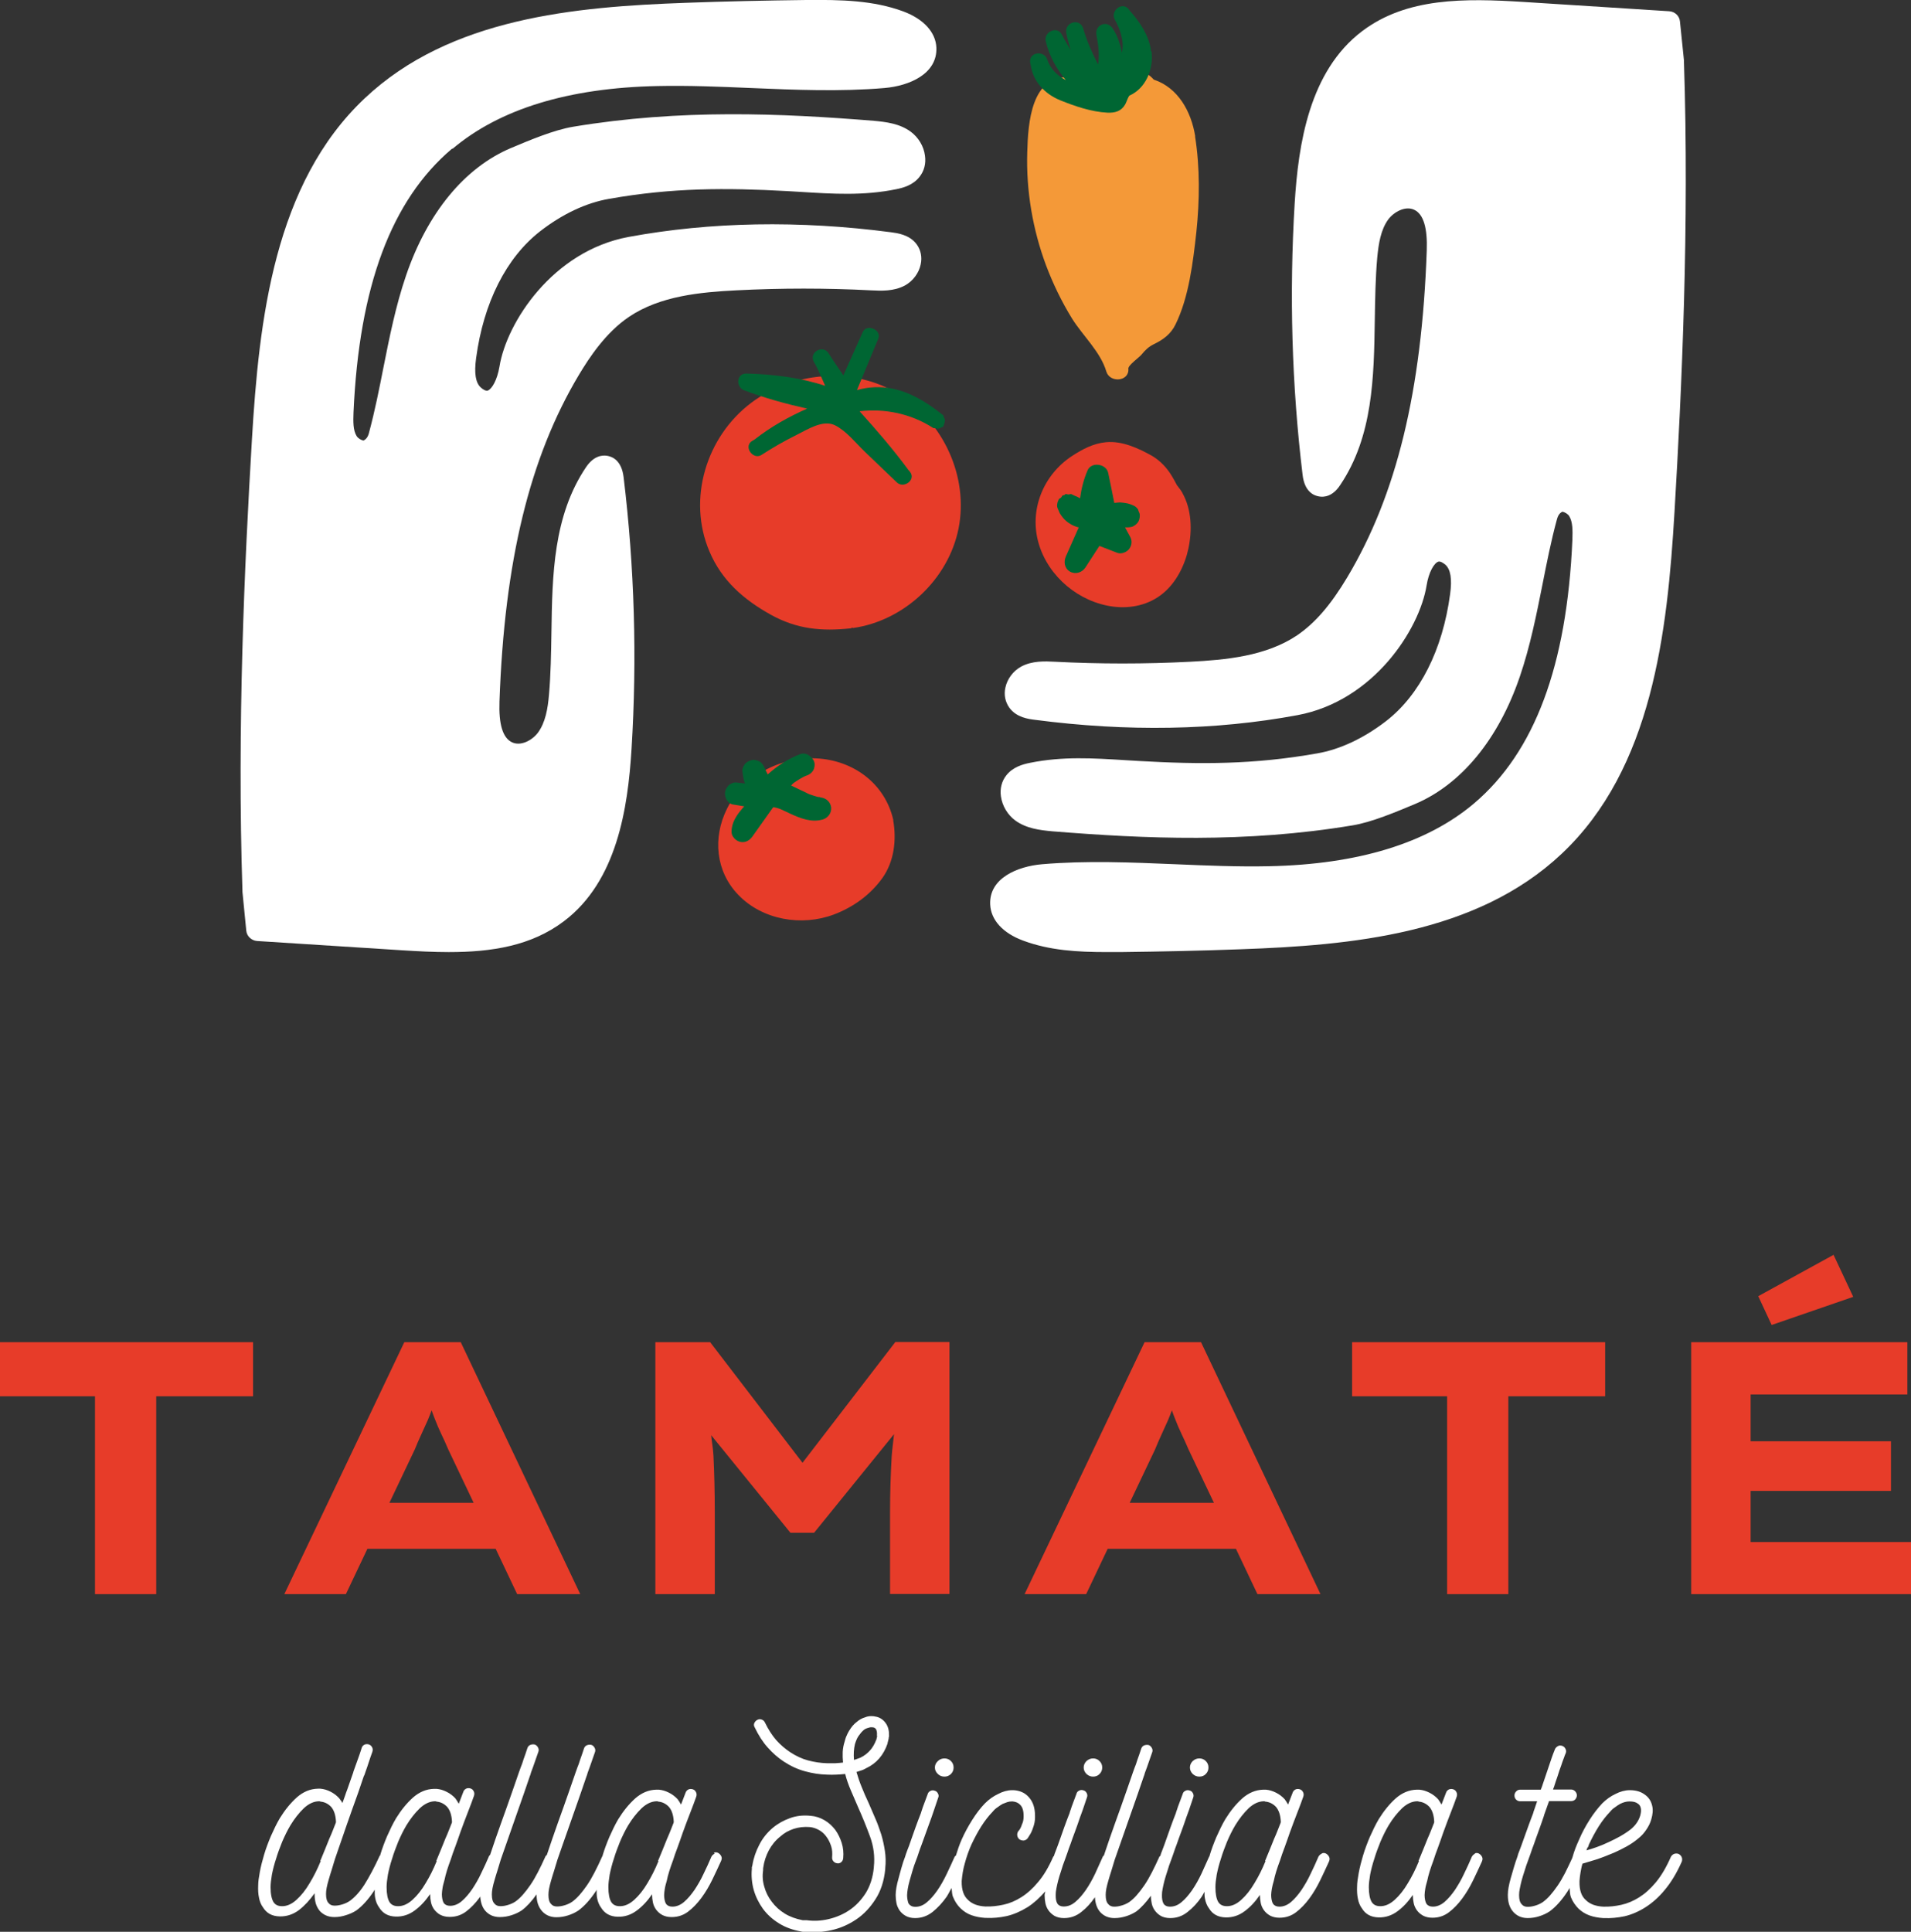 <?xml version="1.0" encoding="UTF-8"?>
<svg xmlns="http://www.w3.org/2000/svg" width="187" height="189" viewBox="0 0 187 189" fill="none">
  <rect x="0" y="0" width="187" height="189" fill="#333333" stroke="none"/>
  <g clip-path="url(#clip0_5_285)">
    <path d="M0 136.607H9.296V155.965H15.288V136.607H24.762V131.314H0V136.607Z" fill="#E73C29"></path>
    <path d="M39.564 131.314L27.823 155.965H33.847L35.952 151.53H48.503L50.608 155.965H56.779L45.086 131.314H39.547H39.564ZM38.106 147.03L40.584 141.818C40.794 141.301 41.005 140.815 41.215 140.362C41.426 139.909 41.636 139.439 41.847 138.97C41.993 138.646 42.106 138.306 42.236 137.982C42.349 138.29 42.446 138.581 42.576 138.889C42.754 139.342 42.948 139.811 43.175 140.281C43.402 140.75 43.629 141.252 43.855 141.786L46.349 147.03H38.09H38.106Z" fill="#E73C29"></path>
    <path d="M78.544 143.13L69.491 131.314H64.131V155.965H69.945V148.001C69.945 145.978 69.896 144.117 69.815 142.417C69.783 141.754 69.653 141.074 69.589 140.41L77.346 149.96H79.662L87.484 140.313C87.419 141.025 87.305 141.754 87.257 142.45C87.16 144.165 87.095 146.011 87.095 147.985V155.949H92.909V131.298H87.613L78.528 143.113L78.544 143.13Z" fill="#E73C29"></path>
    <path d="M112.002 131.314L100.261 155.965H106.286L108.391 151.53H120.942L123.047 155.965H129.217L117.525 131.314H111.986H112.002ZM110.545 147.03L113.023 141.818C113.233 141.301 113.444 140.815 113.654 140.362C113.865 139.909 114.075 139.439 114.286 138.97C114.432 138.646 114.545 138.306 114.675 137.982C114.788 138.29 114.885 138.581 115.015 138.889C115.193 139.342 115.387 139.811 115.614 140.281C115.841 140.75 116.067 141.252 116.294 141.786L118.788 147.03H110.529H110.545Z" fill="#E73C29"></path>
    <path d="M132.311 136.607H141.606V155.965H147.598V136.607H157.072V131.314H132.311V136.607Z" fill="#E73C29"></path>
    <path d="M181.348 126.879L179.421 122.768L172.052 126.814L173.364 129.631L181.348 126.879Z" fill="#E73C29"></path>
    <path d="M171.307 150.866V145.865H185.04V141.009H171.307V136.429H186.644V131.314H165.493V155.965H187V150.866H171.307Z" fill="#E73C29"></path>
    <path d="M69.929 181.36C69.783 181.425 69.686 181.522 69.605 181.668L69.572 181.749C69.362 182.25 69.119 182.768 68.844 183.335C68.585 183.901 68.277 184.419 67.969 184.889C67.645 185.358 67.305 185.763 66.949 186.07C66.593 186.378 66.204 186.539 65.799 186.539C65.507 186.539 65.313 186.442 65.184 186.281C65.119 186.183 65.07 186.054 65.038 185.892C65.005 185.73 64.989 185.585 64.989 185.439V185.39C64.989 185.212 65.022 185.018 65.054 184.791C65.086 184.565 65.167 184.29 65.248 183.998C65.362 183.432 65.572 182.768 65.864 181.991C65.977 181.619 66.123 181.214 66.301 180.745C66.463 180.292 66.641 179.806 66.803 179.321C67.062 178.592 67.321 177.929 67.564 177.297C67.807 176.666 68.001 176.164 68.131 175.776C68.18 175.63 68.18 175.485 68.115 175.355C68.05 175.21 67.953 175.112 67.807 175.064C67.678 175.015 67.516 175.015 67.386 175.064C67.257 175.129 67.143 175.226 67.095 175.371C67.03 175.549 66.965 175.727 66.884 175.922C66.803 176.116 66.722 176.326 66.641 176.553C66.544 176.359 66.414 176.181 66.301 176.019C66.058 175.76 65.783 175.549 65.459 175.388C65.135 175.226 64.827 175.129 64.471 175.096H64.228C63.467 175.112 62.787 175.404 62.171 175.938C61.556 176.488 61.005 177.168 60.503 177.977C60.179 178.528 59.904 179.11 59.629 179.725C59.37 180.34 59.143 180.939 58.965 181.538C58.965 181.538 58.965 181.57 58.965 181.587C58.965 181.587 58.932 181.603 58.932 181.619C58.673 182.202 58.414 182.736 58.171 183.205C57.928 183.675 57.685 184.095 57.426 184.468C57.183 184.824 56.941 185.131 56.714 185.39C56.487 185.649 56.244 185.876 56.001 186.054C55.791 186.2 55.548 186.313 55.289 186.394C54.981 186.491 54.738 186.523 54.528 186.523H54.495C54.252 186.523 54.058 186.442 53.928 186.281C53.75 186.102 53.669 185.811 53.669 185.406V185.358C53.669 185.196 53.685 185.002 53.734 184.759C53.782 184.516 53.847 184.257 53.928 183.982C54.026 183.675 54.106 183.351 54.22 183.027C54.317 182.687 54.43 182.331 54.544 181.959C54.932 180.826 55.321 179.742 55.694 178.673C56.066 177.605 56.438 176.553 56.811 175.485L57.394 173.785C57.426 173.704 57.459 173.623 57.475 173.542C57.491 173.461 57.523 173.397 57.556 173.3C57.653 173.057 57.75 172.765 57.864 172.442C57.977 172.118 58.09 171.778 58.22 171.422C58.269 171.293 58.269 171.147 58.188 171.001C58.106 170.856 58.009 170.758 57.864 170.71C57.734 170.678 57.572 170.694 57.443 170.742C57.313 170.791 57.2 170.904 57.151 171.05C57.022 171.454 56.892 171.827 56.779 172.134C56.681 172.458 56.584 172.733 56.487 172.96L56.325 173.413L55.742 175.096C55.353 176.213 54.965 177.314 54.576 178.382C54.204 179.434 53.847 180.47 53.507 181.49C53.475 181.522 53.426 181.538 53.394 181.587C53.135 182.169 52.876 182.703 52.633 183.173C52.39 183.642 52.147 184.063 51.888 184.435C51.645 184.791 51.402 185.099 51.175 185.358C50.949 185.617 50.706 185.844 50.463 186.022C50.252 186.167 50.009 186.281 49.75 186.361C49.442 186.459 49.199 186.491 48.989 186.491H48.956C48.714 186.491 48.519 186.41 48.39 186.248C48.212 186.07 48.131 185.779 48.131 185.374V185.326C48.131 185.164 48.147 184.969 48.195 184.727C48.244 184.484 48.309 184.225 48.39 183.95C48.487 183.642 48.568 183.319 48.681 182.995C48.778 182.655 48.892 182.299 49.005 181.927C49.394 180.794 49.782 179.709 50.155 178.641C50.527 177.573 50.9 176.521 51.272 175.452L51.855 173.753C51.888 173.672 51.92 173.591 51.936 173.51C51.953 173.429 51.985 173.364 52.017 173.267C52.114 173.024 52.212 172.733 52.325 172.409C52.438 172.086 52.552 171.746 52.681 171.39C52.73 171.26 52.73 171.115 52.649 170.969C52.568 170.823 52.471 170.726 52.325 170.678C52.196 170.645 52.033 170.661 51.904 170.71C51.774 170.758 51.661 170.872 51.612 171.017C51.483 171.422 51.353 171.794 51.24 172.102C51.143 172.426 51.046 172.701 50.949 172.927L50.786 173.381L50.203 175.064C49.815 176.181 49.426 177.281 49.038 178.35C48.665 179.402 48.292 180.454 47.953 181.49C47.92 181.522 47.871 181.538 47.855 181.587L47.823 181.668C47.612 182.169 47.369 182.687 47.094 183.254C46.835 183.82 46.527 184.338 46.22 184.808C45.896 185.277 45.556 185.682 45.199 185.989C44.843 186.297 44.454 186.459 44.05 186.459C43.758 186.459 43.564 186.361 43.434 186.2C43.369 186.102 43.321 185.973 43.288 185.811C43.256 185.649 43.24 185.504 43.24 185.358V185.309C43.24 185.131 43.272 184.937 43.305 184.711C43.337 184.484 43.418 184.209 43.499 183.917C43.612 183.351 43.823 182.687 44.114 181.91C44.228 181.538 44.373 181.133 44.552 180.664C44.714 180.211 44.892 179.725 45.054 179.24C45.313 178.511 45.572 177.848 45.815 177.217C46.058 176.585 46.252 176.084 46.382 175.695C46.43 175.549 46.43 175.404 46.365 175.274C46.301 175.129 46.203 175.031 46.058 174.983C45.928 174.934 45.766 174.934 45.637 174.983C45.507 175.048 45.394 175.145 45.345 175.29C45.28 175.468 45.216 175.647 45.135 175.841C45.054 176.035 44.973 176.245 44.892 176.472C44.794 176.278 44.665 176.1 44.552 175.938C44.309 175.679 44.033 175.468 43.709 175.307C43.386 175.145 43.078 175.048 42.722 175.015H42.479C41.718 175.031 41.037 175.323 40.422 175.857C39.806 176.407 39.256 177.087 38.754 177.896C38.43 178.447 38.155 179.029 37.879 179.644C37.62 180.259 37.394 180.858 37.215 181.457C37.215 181.457 37.215 181.49 37.215 181.506C37.215 181.522 37.183 181.522 37.167 181.538C36.632 182.703 36.13 183.642 35.661 184.387C35.191 185.115 34.705 185.633 34.236 185.973C34.025 186.119 33.782 186.232 33.523 186.313C33.215 186.41 32.956 186.442 32.762 186.442H32.73C32.486 186.442 32.292 186.361 32.163 186.2C31.985 186.022 31.904 185.73 31.904 185.326V185.277C31.904 185.115 31.92 184.921 31.968 184.678C32.017 184.435 32.082 184.176 32.163 183.901C32.26 183.594 32.341 183.27 32.454 182.946C32.551 182.606 32.665 182.25 32.778 181.878C33.167 180.745 33.539 179.661 33.912 178.592C34.284 177.524 34.657 176.472 35.045 175.404L35.612 173.737L35.645 173.704L35.806 173.235C35.887 172.992 36.001 172.701 36.098 172.377C36.195 172.053 36.325 171.713 36.438 171.39C36.487 171.244 36.487 171.098 36.422 170.969C36.357 170.839 36.26 170.726 36.114 170.678C35.985 170.629 35.823 170.629 35.693 170.678C35.547 170.742 35.45 170.839 35.402 170.985C35.272 171.406 35.142 171.778 35.029 172.086C34.916 172.393 34.819 172.668 34.738 172.895L34.576 173.348V173.381L33.993 175.048C33.912 175.274 33.815 175.501 33.75 175.727C33.669 175.954 33.588 176.181 33.507 176.407C33.474 176.326 33.426 176.245 33.361 176.164C33.296 176.084 33.248 176.019 33.183 175.922C32.94 175.663 32.665 175.452 32.341 175.29C32.017 175.129 31.709 175.031 31.353 174.999H31.11C30.349 175.015 29.669 175.307 29.053 175.841C28.438 176.391 27.887 177.071 27.385 177.88C27.061 178.43 26.786 179.013 26.511 179.628C26.252 180.243 26.025 180.842 25.847 181.441C25.669 182.04 25.523 182.606 25.426 183.141C25.328 183.675 25.264 184.112 25.264 184.484C25.247 184.905 25.264 185.293 25.345 185.665C25.41 186.022 25.539 186.345 25.733 186.604C26.09 187.187 26.624 187.478 27.369 187.494C28.049 187.511 28.681 187.3 29.248 186.879C29.814 186.442 30.316 185.892 30.786 185.228V185.342C30.786 185.698 30.835 186.005 30.916 186.281C31.013 186.556 31.142 186.782 31.304 186.976C31.677 187.365 32.146 187.559 32.713 187.559H32.746C33.118 187.559 33.474 187.494 33.831 187.381C34.203 187.268 34.543 187.122 34.867 186.912C35.466 186.475 36.033 185.844 36.584 185.018C36.616 184.969 36.632 184.921 36.665 184.872C36.665 185.148 36.665 185.439 36.713 185.682C36.778 186.038 36.908 186.361 37.102 186.62C37.458 187.203 37.993 187.494 38.738 187.511C39.402 187.527 40.017 187.333 40.584 186.912C41.135 186.507 41.636 185.973 42.09 185.309V185.342C42.09 185.601 42.122 185.86 42.171 186.102C42.219 186.345 42.317 186.572 42.462 186.782C42.624 187.009 42.819 187.187 43.078 187.333C43.321 187.462 43.629 187.543 43.985 187.543H44.017C44.616 187.543 45.151 187.365 45.62 187.009C46.09 186.653 46.527 186.2 46.932 185.649C46.965 185.617 46.981 185.568 46.997 185.536C47.029 186.119 47.191 186.62 47.515 186.976C47.693 187.171 47.904 187.316 48.131 187.414C48.373 187.511 48.616 187.559 48.892 187.559H48.924C49.313 187.559 49.685 187.494 50.042 187.381C50.398 187.268 50.722 187.122 51.046 186.912C51.548 186.539 52.033 186.005 52.503 185.342C52.503 186.038 52.681 186.572 53.054 186.993C53.232 187.187 53.443 187.333 53.669 187.43C53.912 187.527 54.155 187.575 54.43 187.575H54.463C54.851 187.575 55.224 187.511 55.58 187.397C55.936 187.284 56.26 187.138 56.584 186.928C57.183 186.491 57.75 185.86 58.301 185.034C58.333 184.986 58.349 184.937 58.382 184.889C58.382 185.164 58.382 185.455 58.43 185.698C58.495 186.054 58.625 186.378 58.819 186.637C59.175 187.219 59.71 187.511 60.455 187.527C61.119 187.543 61.734 187.349 62.301 186.928C62.852 186.523 63.354 185.989 63.807 185.326V185.358C63.807 185.617 63.839 185.876 63.888 186.119C63.937 186.361 64.034 186.588 64.18 186.798C64.341 187.025 64.536 187.203 64.795 187.349C65.038 187.478 65.346 187.559 65.702 187.559H65.734C66.333 187.559 66.868 187.381 67.338 187.025C67.807 186.669 68.244 186.216 68.649 185.665C69.054 185.115 69.394 184.532 69.702 183.901C70.01 183.27 70.285 182.671 70.544 182.105L70.576 182.024C70.641 181.878 70.641 181.732 70.576 181.603C70.512 181.473 70.415 181.36 70.269 181.279C70.139 181.214 69.977 181.198 69.848 181.279L69.929 181.36ZM31.385 182.072C31.061 182.865 30.705 183.578 30.3 184.241C29.912 184.905 29.474 185.455 29.005 185.876C28.535 186.297 28.049 186.523 27.515 186.491C27.175 186.475 26.932 186.345 26.77 186.102C26.576 185.795 26.478 185.293 26.478 184.63C26.478 184.29 26.527 183.885 26.608 183.399C26.705 182.914 26.835 182.396 27.013 181.862C27.175 181.312 27.385 180.761 27.612 180.195C27.855 179.628 28.114 179.094 28.422 178.576C28.826 177.913 29.264 177.362 29.733 176.909C30.203 176.472 30.689 176.245 31.191 176.229C31.272 176.229 31.32 176.229 31.353 176.262C31.758 176.294 32.114 176.472 32.406 176.78C32.681 177.103 32.843 177.573 32.875 178.204C32.875 178.285 32.875 178.333 32.843 178.382C32.762 178.592 32.665 178.835 32.568 179.078C32.47 179.337 32.357 179.596 32.227 179.887C31.968 180.551 31.661 181.279 31.337 182.072H31.385ZM42.738 182.072C42.414 182.865 42.058 183.578 41.653 184.241C41.264 184.905 40.827 185.455 40.357 185.876C39.888 186.297 39.402 186.523 38.867 186.491C38.527 186.475 38.284 186.345 38.122 186.102C37.928 185.795 37.831 185.293 37.831 184.63C37.831 184.29 37.879 183.885 37.96 183.399C38.057 182.914 38.187 182.396 38.365 181.862C38.527 181.312 38.738 180.761 38.964 180.195C39.207 179.628 39.466 179.094 39.774 178.576C40.179 177.913 40.616 177.362 41.086 176.909C41.556 176.472 42.041 176.245 42.543 176.229C42.624 176.229 42.673 176.229 42.705 176.262C43.11 176.294 43.467 176.472 43.758 176.78C44.033 177.103 44.195 177.573 44.228 178.204C44.228 178.285 44.228 178.333 44.195 178.382C44.114 178.592 44.017 178.835 43.92 179.078C43.823 179.337 43.709 179.596 43.58 179.887C43.321 180.551 43.013 181.279 42.689 182.072H42.738ZM64.439 182.072C64.115 182.865 63.758 183.578 63.354 184.241C62.965 184.905 62.528 185.455 62.058 185.876C61.588 186.297 61.102 186.523 60.568 186.491C60.228 186.475 59.985 186.345 59.823 186.102C59.629 185.795 59.532 185.293 59.532 184.63C59.532 184.29 59.58 183.885 59.661 183.399C59.758 182.914 59.888 182.396 60.066 181.862C60.228 181.312 60.439 180.761 60.665 180.195C60.908 179.628 61.167 179.094 61.475 178.576C61.88 177.913 62.317 177.362 62.787 176.909C63.256 176.472 63.742 176.245 64.244 176.229C64.325 176.229 64.374 176.229 64.406 176.262C64.811 176.294 65.167 176.472 65.459 176.78C65.734 177.103 65.896 177.573 65.929 178.204C65.929 178.285 65.929 178.333 65.896 178.382C65.815 178.592 65.718 178.835 65.621 179.078C65.524 179.337 65.41 179.596 65.281 179.887C65.022 180.551 64.714 181.279 64.39 182.072H64.439Z" fill="white"></path>
    <path d="M85.524 167.91H85.475C85.168 167.877 84.892 167.91 84.633 168.023C84.342 168.104 84.067 168.266 83.824 168.476C83.565 168.671 83.322 168.946 83.111 169.302C83.095 169.318 83.079 169.334 83.079 169.35C82.982 169.512 82.901 169.674 82.836 169.836C82.755 169.998 82.706 170.192 82.658 170.37C82.544 170.726 82.48 171.066 82.463 171.406C82.447 171.746 82.463 172.086 82.496 172.442C82.253 172.474 81.994 172.49 81.751 172.507C81.492 172.507 81.216 172.507 80.909 172.507C80.293 172.49 79.678 172.393 79.062 172.231C78.463 172.07 77.88 171.794 77.313 171.422C76.828 171.098 76.374 170.71 75.953 170.241C75.548 169.771 75.176 169.189 74.852 168.525C74.787 168.379 74.674 168.282 74.528 168.234C74.398 168.185 74.253 168.185 74.107 168.266C73.977 168.331 73.88 168.444 73.815 168.573C73.751 168.719 73.767 168.865 73.848 168.994C74.22 169.771 74.641 170.435 75.127 170.969C75.613 171.519 76.131 171.972 76.698 172.345C77.362 172.782 78.058 173.105 78.787 173.3C79.5 173.494 80.212 173.607 80.909 173.623C81.249 173.64 81.556 173.64 81.848 173.623C82.139 173.607 82.431 173.591 82.706 173.559C82.836 174.093 83.03 174.627 83.257 175.161C83.484 175.695 83.727 176.245 83.969 176.812C84.391 177.751 84.779 178.706 85.135 179.677C85.492 180.648 85.621 181.651 85.508 182.671V182.72C85.411 183.707 85.135 184.533 84.714 185.212C84.277 185.892 83.759 186.442 83.144 186.863C82.528 187.284 81.848 187.575 81.103 187.753C80.358 187.932 79.645 187.964 78.933 187.867H78.9C78.9 187.867 78.803 187.867 78.722 187.867C78.658 187.867 78.609 187.867 78.544 187.867C77.88 187.737 77.297 187.527 76.795 187.219C76.293 186.912 75.872 186.523 75.532 186.07C75.176 185.617 74.933 185.115 74.787 184.581C74.625 184.047 74.593 183.497 74.674 182.963C74.674 182.914 74.674 182.865 74.674 182.817C74.674 182.768 74.69 182.736 74.69 182.704C74.771 182.105 74.965 181.538 75.24 181.02C75.532 180.486 75.888 180.049 76.358 179.677C76.73 179.337 77.168 179.094 77.653 178.932C78.139 178.77 78.69 178.706 79.257 178.754C79.564 178.787 79.856 178.884 80.147 179.046C80.439 179.207 80.682 179.434 80.876 179.709C81.071 179.968 81.216 180.276 81.33 180.616C81.443 180.955 81.459 181.312 81.427 181.7C81.411 181.862 81.459 181.991 81.556 182.105C81.654 182.218 81.783 182.283 81.945 182.299C82.075 182.315 82.204 182.283 82.318 182.186C82.431 182.088 82.496 181.959 82.512 181.797C82.561 181.263 82.512 180.777 82.366 180.308C82.22 179.839 82.01 179.418 81.751 179.046C81.443 178.641 81.087 178.317 80.666 178.074C80.245 177.832 79.791 177.686 79.338 177.654C78.593 177.573 77.913 177.654 77.297 177.88C76.666 178.107 76.115 178.414 75.613 178.835C75.079 179.288 74.625 179.839 74.301 180.486C73.961 181.134 73.734 181.797 73.621 182.509C73.605 182.59 73.589 182.639 73.572 182.687C73.572 182.736 73.572 182.801 73.572 182.849C73.508 183.529 73.572 184.225 73.751 184.889C73.945 185.568 74.253 186.183 74.657 186.75C75.079 187.316 75.597 187.786 76.228 188.174C76.844 188.563 77.573 188.822 78.382 188.967C78.447 188.984 78.512 189 78.577 189C78.641 189 78.706 189 78.803 189H78.836C79.662 189.081 80.52 189.032 81.378 188.838C82.237 188.644 83.046 188.288 83.791 187.786C84.536 187.284 85.152 186.62 85.67 185.811C86.188 185.018 86.512 184.031 86.625 182.865V182.784C86.69 182.202 86.674 181.635 86.593 181.101C86.512 180.567 86.399 180.017 86.237 179.483C86.058 178.948 85.88 178.414 85.654 177.913C85.443 177.411 85.216 176.893 84.99 176.375C84.747 175.857 84.52 175.355 84.326 174.853C84.115 174.352 83.953 173.85 83.808 173.364C83.986 173.316 84.148 173.251 84.309 173.203C84.472 173.154 84.617 173.073 84.763 172.992C85.767 172.523 86.463 171.713 86.852 170.58V170.532L86.933 170.208C86.933 170.208 86.965 170.111 86.965 170.046C86.965 169.998 86.965 169.933 86.998 169.884C87.014 169.35 86.917 168.93 86.674 168.59C86.399 168.201 86.026 167.975 85.556 167.926L85.524 167.91ZM85.832 169.868C85.832 169.868 85.816 169.933 85.816 169.965C85.799 169.998 85.783 170.046 85.783 170.079C85.783 170.111 85.783 170.16 85.751 170.192C85.459 171.001 84.957 171.584 84.212 171.956C84.131 171.989 84.018 172.037 83.905 172.07C83.791 172.118 83.678 172.15 83.565 172.183C83.516 171.616 83.548 171.098 83.662 170.629C83.759 170.322 83.856 170.079 83.986 169.884L84.018 169.836C84.164 169.626 84.309 169.447 84.472 169.302C84.601 169.172 84.779 169.091 84.974 169.043C85.103 168.994 85.233 168.978 85.346 168.994H85.378C85.508 168.994 85.638 169.059 85.719 169.172C85.799 169.334 85.832 169.512 85.816 169.723C85.816 169.755 85.816 169.804 85.816 169.836L85.832 169.868Z" fill="white"></path>
    <path d="M92.423 173.818C92.666 173.818 92.876 173.737 93.055 173.559C93.233 173.381 93.314 173.17 93.314 172.927C93.314 172.685 93.233 172.474 93.055 172.296C92.876 172.118 92.666 172.037 92.423 172.037C92.18 172.037 91.953 172.118 91.775 172.296C91.581 172.474 91.484 172.685 91.484 172.927C91.484 173.17 91.581 173.381 91.775 173.559C91.953 173.737 92.164 173.818 92.423 173.818Z" fill="white"></path>
    <path d="M106.966 173.818C107.209 173.818 107.436 173.737 107.597 173.559C107.776 173.381 107.857 173.17 107.857 172.927C107.857 172.685 107.776 172.474 107.597 172.296C107.419 172.118 107.209 172.037 106.966 172.037C106.723 172.037 106.512 172.118 106.318 172.296C106.14 172.474 106.043 172.685 106.043 172.927C106.043 173.17 106.14 173.381 106.318 173.559C106.512 173.737 106.723 173.818 106.966 173.818Z" fill="white"></path>
    <path d="M117.363 173.818C117.606 173.818 117.833 173.737 117.994 173.559C118.173 173.381 118.254 173.17 118.254 172.927C118.254 172.685 118.173 172.474 117.994 172.296C117.816 172.118 117.606 172.037 117.363 172.037C117.12 172.037 116.909 172.118 116.715 172.296C116.537 172.474 116.44 172.685 116.44 172.927C116.44 173.17 116.537 173.381 116.715 173.559C116.909 173.737 117.12 173.818 117.363 173.818Z" fill="white"></path>
    <path d="M129.331 181.36C129.185 181.425 129.088 181.522 129.007 181.668L128.974 181.749C128.764 182.251 128.521 182.768 128.246 183.335C127.987 183.901 127.679 184.419 127.371 184.889C127.047 185.358 126.707 185.763 126.351 186.07C125.995 186.378 125.606 186.54 125.201 186.54C124.91 186.54 124.715 186.443 124.586 186.281C124.521 186.184 124.472 186.054 124.44 185.892C124.408 185.73 124.391 185.585 124.391 185.439V185.391C124.391 185.212 124.424 185.018 124.456 184.792C124.489 184.565 124.569 184.29 124.65 183.999C124.764 183.432 124.974 182.768 125.266 181.992C125.379 181.619 125.525 181.215 125.703 180.745C125.865 180.292 126.043 179.806 126.205 179.321C126.464 178.593 126.723 177.929 126.966 177.298C127.209 176.666 127.404 176.165 127.533 175.776C127.582 175.631 127.582 175.485 127.517 175.355C127.452 175.21 127.355 175.113 127.209 175.064C127.08 175.016 126.918 175.016 126.788 175.064C126.659 175.129 126.545 175.226 126.497 175.372C126.432 175.55 126.367 175.728 126.286 175.922C126.205 176.116 126.124 176.327 126.043 176.553C125.946 176.359 125.816 176.181 125.703 176.019C125.46 175.76 125.185 175.55 124.861 175.388C124.537 175.226 124.229 175.129 123.873 175.096H123.63C122.869 175.113 122.189 175.404 121.573 175.938C120.958 176.488 120.407 177.168 119.905 177.977C119.582 178.528 119.306 179.11 119.031 179.726C118.772 180.341 118.545 180.939 118.367 181.538C118.367 181.571 118.367 181.587 118.351 181.619C118.351 181.619 118.318 181.635 118.318 181.652C118.092 182.17 117.833 182.72 117.573 183.303C117.298 183.885 116.99 184.436 116.634 184.954C116.31 185.407 115.986 185.795 115.63 186.087C115.274 186.394 114.901 186.54 114.496 186.54H114.464C114.205 186.54 113.994 186.443 113.881 186.281C113.816 186.184 113.768 186.054 113.735 185.892C113.703 185.73 113.703 185.585 113.703 185.439V185.391C113.703 185.212 113.719 185.018 113.768 184.792C113.816 184.565 113.865 184.29 113.946 183.999C114.027 183.691 114.124 183.383 114.237 183.044C114.334 182.704 114.448 182.364 114.594 181.992C114.658 181.797 114.739 181.571 114.837 181.312C114.917 181.053 115.031 180.745 115.16 180.405C115.274 180.065 115.42 179.677 115.581 179.24C115.743 178.803 115.922 178.301 116.1 177.767L116.343 177.103L116.764 175.857C116.812 175.728 116.812 175.582 116.731 175.436C116.65 175.291 116.553 175.21 116.407 175.177C116.278 175.129 116.116 175.129 115.986 175.21C115.841 175.274 115.76 175.388 115.727 175.533L115.274 176.747C115.225 176.909 115.177 177.039 115.144 177.136C115.096 177.249 115.079 177.33 115.063 177.395C114.885 177.832 114.723 178.285 114.561 178.722C114.399 179.175 114.253 179.596 114.108 180.001C113.962 180.405 113.849 180.745 113.735 181.02C113.638 181.263 113.573 181.441 113.541 181.571C113.525 181.603 113.476 181.603 113.46 181.635C113.201 182.218 112.942 182.752 112.699 183.222C112.456 183.691 112.213 184.112 111.954 184.484C111.711 184.84 111.468 185.148 111.241 185.407C111.015 185.666 110.772 185.892 110.529 186.07C110.318 186.216 110.075 186.329 109.816 186.41C109.508 186.507 109.266 186.54 109.055 186.54H109.023C108.78 186.54 108.585 186.459 108.456 186.297C108.278 186.119 108.197 185.828 108.197 185.423V185.374C108.197 185.212 108.213 185.018 108.261 184.775C108.31 184.533 108.375 184.274 108.456 183.999C108.553 183.691 108.634 183.367 108.747 183.044C108.844 182.704 108.958 182.348 109.071 181.975C109.46 180.842 109.849 179.758 110.221 178.69C110.593 177.621 110.966 176.569 111.338 175.501L111.921 173.802C111.954 173.721 111.986 173.64 112.002 173.559C112.019 173.478 112.051 173.413 112.083 173.316C112.181 173.073 112.278 172.782 112.391 172.458C112.504 172.134 112.618 171.795 112.747 171.438C112.796 171.309 112.796 171.163 112.715 171.018C112.634 170.872 112.537 170.775 112.391 170.726C112.262 170.694 112.1 170.71 111.97 170.759C111.84 170.807 111.727 170.921 111.679 171.066C111.549 171.471 111.419 171.843 111.306 172.151C111.209 172.474 111.112 172.75 111.015 172.976L110.853 173.429L110.27 175.113C109.881 176.229 109.492 177.33 109.104 178.398C108.731 179.45 108.359 180.502 108.019 181.538C107.986 181.571 107.938 181.587 107.921 181.635C107.695 182.153 107.436 182.704 107.176 183.286C106.901 183.869 106.593 184.419 106.237 184.937C105.913 185.391 105.589 185.779 105.233 186.07C104.877 186.378 104.504 186.524 104.099 186.524H104.067C103.808 186.524 103.597 186.426 103.484 186.265C103.419 186.167 103.371 186.038 103.338 185.876C103.306 185.714 103.306 185.569 103.306 185.423V185.374C103.306 185.196 103.322 185.002 103.371 184.775C103.419 184.549 103.468 184.274 103.549 183.982C103.63 183.675 103.727 183.367 103.84 183.027C103.937 182.688 104.051 182.348 104.197 181.975C104.261 181.781 104.342 181.555 104.44 181.296C104.52 181.037 104.634 180.729 104.763 180.389C104.877 180.049 105.023 179.661 105.184 179.224C105.346 178.787 105.525 178.285 105.703 177.751L105.946 177.087L106.367 175.841C106.415 175.711 106.415 175.566 106.334 175.42C106.253 175.274 106.156 175.194 106.01 175.161C105.881 175.113 105.719 175.113 105.589 175.194C105.444 175.258 105.363 175.372 105.33 175.517L104.877 176.731C104.828 176.893 104.78 177.023 104.747 177.12C104.699 177.233 104.682 177.314 104.666 177.379C104.488 177.816 104.326 178.269 104.164 178.706C104.002 179.159 103.857 179.58 103.711 179.985C103.565 180.389 103.452 180.729 103.338 181.004C103.225 181.263 103.176 181.457 103.128 181.587C103.112 181.619 103.079 181.619 103.063 181.652C102.626 182.655 102.14 183.481 101.589 184.128C101.055 184.775 100.504 185.261 99.937 185.617C99.371 185.973 98.804 186.216 98.205 186.345C97.621 186.475 97.038 186.54 96.472 186.524H96.423C96.067 186.507 95.743 186.443 95.468 186.345C95.176 186.232 94.933 186.087 94.739 185.892C94.302 185.504 94.091 184.905 94.107 184.063V184.015C94.156 183.464 94.237 182.898 94.415 182.283C94.577 181.684 94.787 181.069 95.063 180.454C95.354 179.839 95.662 179.256 96.018 178.69C96.375 178.123 96.763 177.638 97.152 177.233C97.281 177.071 97.443 176.925 97.621 176.812C97.784 176.683 97.945 176.586 98.107 176.488C98.269 176.424 98.431 176.359 98.577 176.31C98.723 176.262 98.868 176.246 99.014 176.246H99.095C99.419 176.278 99.662 176.391 99.84 176.586C100.051 176.796 100.164 177.152 100.164 177.638V177.751C100.164 178.01 100.116 178.269 100.002 178.495C99.921 178.771 99.792 179.013 99.63 179.175C99.549 179.305 99.516 179.467 99.549 179.612C99.581 179.758 99.646 179.871 99.775 179.968C99.905 180.049 100.067 180.082 100.213 180.065C100.358 180.033 100.472 179.968 100.569 179.839C100.666 179.677 100.78 179.515 100.86 179.369C100.941 179.208 101.022 179.046 101.071 178.868C101.217 178.495 101.282 178.139 101.282 177.816V177.654C101.282 176.893 101.087 176.294 100.699 175.857C100.504 175.631 100.277 175.453 100.018 175.339C99.759 175.226 99.484 175.161 99.176 175.145H99.047C98.593 175.145 98.124 175.274 97.67 175.517C97.217 175.728 96.779 176.035 96.375 176.44C95.937 176.893 95.532 177.427 95.144 178.042C94.755 178.657 94.399 179.305 94.091 180.001C93.864 180.519 93.702 181.02 93.54 181.538C93.508 181.587 93.443 181.603 93.411 181.668C93.184 182.186 92.925 182.736 92.65 183.319C92.374 183.901 92.067 184.452 91.71 184.97C91.387 185.423 91.063 185.811 90.706 186.103C90.35 186.41 89.978 186.556 89.573 186.556H89.54C89.281 186.556 89.087 186.459 88.957 186.297C88.876 186.2 88.844 186.07 88.812 185.908C88.779 185.747 88.763 185.601 88.763 185.455V185.407C88.763 185.229 88.795 185.034 88.828 184.808C88.86 184.581 88.925 184.306 89.006 184.015C89.087 183.707 89.184 183.4 89.281 183.06C89.379 182.72 89.492 182.38 89.638 182.008C89.719 181.813 89.799 181.587 89.88 181.328C89.962 181.069 90.075 180.761 90.204 180.422C90.334 180.082 90.463 179.693 90.625 179.256C90.787 178.819 90.966 178.317 91.16 177.783L91.387 177.12L91.808 175.873C91.872 175.744 91.856 175.598 91.775 175.453C91.694 175.307 91.597 175.226 91.451 175.194C91.322 175.145 91.176 175.145 91.03 175.226C90.901 175.291 90.804 175.404 90.771 175.55L90.318 176.764C90.269 176.925 90.221 177.055 90.188 177.152C90.156 177.265 90.123 177.346 90.107 177.411C89.929 177.848 89.767 178.301 89.605 178.738C89.443 179.191 89.297 179.612 89.152 180.017C89.022 180.422 88.893 180.761 88.779 181.037C88.682 181.312 88.601 181.506 88.569 181.652C88.423 182.024 88.31 182.38 88.212 182.736C88.115 183.092 88.018 183.416 87.937 183.74C87.743 184.419 87.646 184.97 87.646 185.374V185.455C87.646 185.714 87.678 185.973 87.727 186.216C87.775 186.459 87.888 186.685 88.018 186.896C88.18 187.122 88.374 187.3 88.633 187.446C88.876 187.576 89.168 187.657 89.524 187.657H89.557C90.172 187.657 90.739 187.462 91.257 187.058C91.759 186.653 92.213 186.167 92.634 185.569C92.812 185.293 92.957 184.986 93.119 184.711C93.152 185.018 93.152 185.358 93.265 185.601C93.443 186.038 93.686 186.41 94.01 186.718C94.318 187.009 94.658 187.236 95.079 187.381C95.484 187.527 95.937 187.608 96.407 187.64H96.488C97.152 187.673 97.832 187.608 98.512 187.462C99.192 187.3 99.873 187.009 100.553 186.588C101.168 186.2 101.735 185.666 102.286 185.051C102.286 185.148 102.221 185.293 102.221 185.374V185.455C102.221 185.714 102.253 185.973 102.302 186.216C102.35 186.459 102.448 186.685 102.593 186.896C102.755 187.122 102.95 187.3 103.193 187.446C103.435 187.576 103.743 187.657 104.099 187.657H104.132C104.747 187.657 105.314 187.462 105.816 187.058C106.318 186.669 106.755 186.184 107.144 185.617C107.176 186.216 107.338 186.702 107.662 187.074C107.84 187.268 108.051 187.414 108.278 187.511C108.521 187.608 108.763 187.657 109.039 187.657H109.071C109.46 187.657 109.832 187.592 110.189 187.478C110.545 187.365 110.869 187.22 111.193 187.009C111.679 186.637 112.164 186.103 112.618 185.471C112.618 185.73 112.65 185.973 112.699 186.216C112.747 186.459 112.845 186.685 112.99 186.896C113.152 187.122 113.347 187.3 113.59 187.446C113.832 187.576 114.14 187.657 114.496 187.657H114.529C115.144 187.657 115.711 187.462 116.213 187.058C116.731 186.653 117.185 186.167 117.59 185.569C117.687 185.423 117.768 185.245 117.865 185.083C117.865 185.31 117.865 185.552 117.913 185.763C117.978 186.119 118.108 186.443 118.302 186.702C118.658 187.284 119.193 187.576 119.938 187.592C120.602 187.608 121.217 187.414 121.784 186.993C122.335 186.588 122.837 186.054 123.29 185.391V185.423C123.29 185.682 123.323 185.941 123.371 186.184C123.42 186.426 123.517 186.653 123.663 186.863C123.825 187.09 124.019 187.268 124.278 187.414C124.521 187.543 124.829 187.624 125.185 187.624H125.217C125.816 187.624 126.351 187.446 126.821 187.09C127.29 186.734 127.727 186.281 128.132 185.73C128.537 185.18 128.877 184.597 129.185 183.966C129.493 183.335 129.768 182.736 130.027 182.17L130.059 182.089C130.124 181.943 130.124 181.797 130.059 181.668C129.995 181.538 129.898 181.425 129.752 181.344C129.622 181.279 129.46 181.263 129.331 181.344V181.36ZM123.841 182.072C123.517 182.866 123.161 183.578 122.756 184.241C122.367 184.905 121.93 185.455 121.46 185.876C120.99 186.297 120.505 186.524 119.97 186.491C119.63 186.475 119.387 186.345 119.225 186.103C119.031 185.795 118.934 185.293 118.934 184.63C118.934 184.29 118.982 183.885 119.063 183.4C119.16 182.914 119.29 182.396 119.468 181.862C119.63 181.312 119.841 180.761 120.067 180.195C120.31 179.628 120.569 179.094 120.877 178.576C121.282 177.913 121.719 177.362 122.189 176.909C122.659 176.472 123.144 176.246 123.646 176.229C123.727 176.229 123.776 176.229 123.808 176.262C124.213 176.294 124.569 176.472 124.861 176.78C125.136 177.103 125.298 177.573 125.331 178.204C125.331 178.285 125.331 178.334 125.298 178.382C125.217 178.593 125.12 178.835 125.023 179.078C124.926 179.337 124.812 179.596 124.683 179.887C124.424 180.551 124.116 181.279 123.792 182.072H123.841Z" fill="white"></path>
    <path d="M144.343 181.36C144.197 181.425 144.1 181.522 144.019 181.668L143.987 181.748C143.776 182.25 143.533 182.768 143.258 183.335C142.999 183.901 142.691 184.419 142.384 184.888C142.06 185.358 141.72 185.762 141.363 186.07C141.007 186.378 140.618 186.539 140.214 186.539C139.922 186.539 139.728 186.442 139.598 186.28C139.533 186.183 139.485 186.054 139.452 185.892C139.42 185.73 139.404 185.584 139.404 185.439V185.39C139.404 185.212 139.436 185.018 139.469 184.791C139.501 184.565 139.582 184.29 139.663 183.998C139.776 183.432 139.987 182.768 140.278 181.991C140.392 181.619 140.537 181.214 140.716 180.745C140.878 180.292 141.056 179.806 141.218 179.321C141.477 178.592 141.736 177.929 141.979 177.297C142.222 176.666 142.416 176.164 142.546 175.776C142.594 175.63 142.594 175.485 142.529 175.355C142.465 175.209 142.367 175.112 142.222 175.064C142.092 175.015 141.93 175.015 141.801 175.064C141.671 175.129 141.558 175.226 141.509 175.371C141.444 175.549 141.38 175.727 141.299 175.922C141.218 176.116 141.137 176.326 141.056 176.553C140.959 176.359 140.829 176.181 140.716 176.019C140.473 175.76 140.197 175.549 139.873 175.387C139.55 175.226 139.242 175.128 138.886 175.096H138.643C137.882 175.112 137.201 175.404 136.586 175.938C135.971 176.488 135.42 177.168 134.918 177.977C134.594 178.527 134.319 179.11 134.043 179.725C133.784 180.34 133.558 180.939 133.379 181.538C133.201 182.137 133.056 182.703 132.958 183.238C132.861 183.772 132.796 184.209 132.796 184.581C132.78 185.002 132.796 185.39 132.877 185.762C132.942 186.119 133.072 186.442 133.266 186.701C133.622 187.284 134.157 187.575 134.902 187.591C135.566 187.608 136.181 187.413 136.748 186.993C137.299 186.588 137.801 186.054 138.254 185.39V185.423C138.254 185.682 138.286 185.941 138.335 186.183C138.384 186.426 138.481 186.653 138.626 186.863C138.788 187.09 138.983 187.268 139.242 187.413C139.485 187.543 139.792 187.624 140.149 187.624H140.181C140.78 187.624 141.315 187.446 141.784 187.09C142.254 186.734 142.691 186.28 143.096 185.73C143.501 185.18 143.841 184.597 144.149 183.966C144.457 183.335 144.732 182.736 144.991 182.169L145.023 182.088C145.088 181.943 145.088 181.797 145.023 181.668C144.959 181.538 144.861 181.425 144.716 181.344C144.586 181.279 144.424 181.263 144.295 181.344L144.343 181.36ZM138.853 182.072C138.529 182.865 138.173 183.577 137.768 184.241C137.379 184.905 136.942 185.455 136.473 185.876C136.003 186.297 135.517 186.523 134.983 186.491C134.643 186.475 134.4 186.345 134.238 186.102C134.043 185.795 133.946 185.293 133.946 184.629C133.946 184.29 133.995 183.885 134.076 183.399C134.173 182.914 134.302 182.396 134.481 181.862C134.643 181.311 134.853 180.761 135.08 180.195C135.323 179.628 135.582 179.094 135.89 178.576C136.294 177.912 136.732 177.362 137.201 176.909C137.671 176.472 138.157 176.245 138.659 176.229C138.74 176.229 138.788 176.229 138.821 176.261C139.226 176.294 139.582 176.472 139.873 176.779C140.149 177.103 140.311 177.573 140.343 178.204C140.343 178.285 140.343 178.333 140.311 178.382C140.23 178.592 140.133 178.835 140.035 179.078C139.938 179.337 139.825 179.596 139.695 179.887C139.436 180.551 139.129 181.279 138.805 182.072H138.853Z" fill="white"></path>
    <path d="M164.246 181.376C164.117 181.328 163.955 181.328 163.825 181.376C163.696 181.425 163.582 181.522 163.502 181.668C163.064 182.671 162.578 183.497 162.044 184.144C161.51 184.791 160.959 185.277 160.392 185.633C159.825 185.989 159.242 186.232 158.659 186.361C158.076 186.491 157.493 186.556 156.926 186.54H156.878C156.522 186.523 156.214 186.459 155.922 186.361C155.631 186.248 155.388 186.103 155.194 185.908C154.74 185.52 154.546 184.921 154.562 184.079V184.031C154.578 183.772 154.611 183.497 154.659 183.205C154.708 182.93 154.756 182.639 154.854 182.331C155.161 182.234 155.599 182.105 156.149 181.943C156.7 181.765 157.283 181.538 157.898 181.279C158.335 181.085 158.773 180.875 159.178 180.648C159.582 180.421 159.971 180.162 160.327 179.855C160.635 179.612 160.894 179.321 161.105 178.997C161.331 178.673 161.493 178.333 161.591 177.977C161.655 177.751 161.704 177.524 161.72 177.298C161.736 177.071 161.72 176.861 161.672 176.666C161.558 176.165 161.299 175.808 160.91 175.549C160.554 175.29 160.084 175.145 159.485 175.145C159.016 175.145 158.546 175.274 158.076 175.517C157.623 175.728 157.186 176.035 156.781 176.44C156.36 176.893 155.939 177.427 155.55 178.042C155.161 178.657 154.805 179.305 154.513 180.001C154.271 180.535 154.044 181.085 153.882 181.684C153.882 181.7 153.882 181.716 153.866 181.716C153.849 181.716 153.866 181.716 153.866 181.749C153.623 182.283 153.38 182.784 153.153 183.238C152.91 183.707 152.667 184.128 152.408 184.5C152.165 184.856 151.922 185.164 151.696 185.423C151.469 185.682 151.226 185.908 150.983 186.086C150.773 186.232 150.53 186.345 150.27 186.426C149.963 186.523 149.72 186.556 149.509 186.556H149.477C149.234 186.556 149.04 186.475 148.91 186.313C148.732 186.135 148.651 185.844 148.651 185.439V185.39C148.651 185.212 148.667 185.018 148.716 184.791C148.764 184.565 148.813 184.29 148.894 183.998C148.975 183.691 149.072 183.383 149.185 183.043C149.283 182.704 149.396 182.364 149.542 181.991C149.606 181.797 149.687 181.571 149.785 181.312C149.866 181.053 149.979 180.745 150.109 180.405C150.222 180.065 150.368 179.677 150.53 179.224C150.692 178.77 150.87 178.285 151.048 177.751C151.08 177.621 151.145 177.427 151.242 177.168C151.339 176.909 151.453 176.585 151.582 176.213H153.736C153.898 176.213 154.028 176.165 154.141 176.051C154.238 175.938 154.303 175.808 154.303 175.647C154.303 175.517 154.254 175.388 154.141 175.258C154.028 175.145 153.898 175.08 153.736 175.08H151.971C151.971 175.08 152.003 175.015 152.003 174.983C152.003 174.951 152.036 174.902 152.052 174.87C152.165 174.497 152.295 174.125 152.424 173.753C152.538 173.381 152.651 173.041 152.764 172.749C152.862 172.442 152.959 172.183 153.04 171.972C153.121 171.746 153.169 171.6 153.218 171.519C153.266 171.374 153.266 171.228 153.186 171.098C153.121 170.953 153.007 170.856 152.862 170.807C152.716 170.759 152.57 170.759 152.441 170.839C152.311 170.92 152.198 171.017 152.149 171.163C152.117 171.244 152.052 171.406 151.971 171.616C151.89 171.843 151.793 172.102 151.696 172.409C151.598 172.717 151.469 173.057 151.356 173.413C151.242 173.769 151.113 174.141 150.983 174.514C150.951 174.611 150.918 174.692 150.886 174.805C150.853 174.902 150.805 174.999 150.772 175.096H148.748C148.586 175.096 148.457 175.161 148.359 175.274C148.246 175.388 148.198 175.517 148.198 175.663C148.198 175.825 148.246 175.954 148.359 176.067C148.457 176.165 148.586 176.229 148.748 176.229H150.416C150.319 176.537 150.222 176.78 150.157 176.99C150.076 177.184 150.044 177.33 150.028 177.395C149.849 177.848 149.687 178.301 149.526 178.738C149.364 179.175 149.218 179.596 149.072 180.001C148.926 180.405 148.813 180.745 148.7 181.02C148.586 181.295 148.521 181.49 148.489 181.635C148.359 182.008 148.23 182.364 148.133 182.72C148.036 183.076 147.938 183.4 147.841 183.723C147.647 184.403 147.55 184.953 147.55 185.358V185.439C147.55 186.119 147.728 186.669 148.1 187.074C148.279 187.268 148.489 187.414 148.716 187.511C148.959 187.608 149.202 187.656 149.477 187.656H149.509C149.898 187.656 150.27 187.592 150.627 187.478C150.983 187.365 151.307 187.219 151.631 187.009C152.23 186.572 152.797 185.941 153.347 185.115C153.428 185.002 153.509 184.84 153.59 184.711C153.623 185.018 153.623 185.358 153.72 185.617C153.898 186.054 154.157 186.426 154.465 186.734C154.773 187.025 155.129 187.252 155.534 187.397C155.939 187.543 156.392 187.624 156.862 187.656H156.943C157.607 187.689 158.287 187.624 158.983 187.478C159.663 187.316 160.344 187.025 161.008 186.604C161.672 186.183 162.319 185.617 162.902 184.905C163.502 184.193 164.068 183.27 164.57 182.137C164.619 181.991 164.619 181.846 164.57 181.716C164.522 181.587 164.425 181.473 164.279 181.392L164.246 181.376ZM155.372 180.761C155.42 180.664 155.453 180.567 155.485 180.454C155.777 179.839 156.084 179.256 156.441 178.689C156.797 178.123 157.186 177.637 157.574 177.233C157.704 177.071 157.866 176.925 158.044 176.812C158.206 176.682 158.368 176.585 158.53 176.488C158.854 176.326 159.145 176.245 159.453 176.245C159.809 176.245 160.084 176.31 160.263 176.456C160.408 176.537 160.506 176.682 160.554 176.877C160.603 177.087 160.586 177.33 160.506 177.621C160.344 178.155 160.036 178.592 159.582 178.965C159.275 179.207 158.935 179.434 158.562 179.644C158.19 179.855 157.801 180.049 157.412 180.227C157.007 180.421 156.619 180.583 156.246 180.713C155.874 180.842 155.55 180.955 155.242 181.036C155.275 180.923 155.307 180.826 155.356 180.729L155.372 180.761Z" fill="white"></path>
    <path d="M87.905 38.538C83.516 35.835 77.573 36.353 73.508 39.412C69.103 42.73 67.24 48.832 69.427 53.963C70.625 56.796 72.779 58.673 75.435 60.146C77.977 61.554 80.39 61.781 83.257 61.473C83.305 61.473 83.322 61.425 83.37 61.409C83.419 61.409 83.435 61.441 83.484 61.441C88.488 60.729 92.812 56.666 93.8 51.697C94.804 46.631 92.293 41.241 87.921 38.554L87.905 38.538Z" fill="#E73C29"></path>
    <path d="M92.374 41.484C92.439 41.338 92.472 41.209 92.455 41.047C92.455 40.982 92.407 40.934 92.374 40.869C92.342 40.772 92.342 40.642 92.245 40.577C92.196 40.545 92.148 40.513 92.099 40.48C92.099 40.48 92.099 40.464 92.083 40.448C92.051 40.432 92.018 40.416 92.002 40.399C90.609 39.315 89.071 38.376 87.322 38.02C86.172 37.794 84.974 37.842 83.856 38.166C84.552 36.483 85.249 34.815 85.945 33.132C86.302 32.274 84.811 31.627 84.423 32.485C83.791 33.893 83.16 35.317 82.528 36.725C82.042 36.013 81.54 35.301 81.087 34.573C80.52 33.666 79.111 34.475 79.645 35.414C80.083 36.159 80.39 36.968 80.747 37.745C78.269 36.936 75.662 36.612 73.038 36.547C72.05 36.531 71.985 37.858 72.811 38.182C74.819 38.943 76.892 39.509 78.981 39.979C77.151 40.788 75.419 41.759 73.832 43.005C73.783 43.038 73.734 43.054 73.686 43.086C73.637 43.135 73.556 43.167 73.508 43.2C72.779 43.798 73.734 45.012 74.512 44.511C75.613 43.798 76.763 43.135 77.945 42.552C78.998 42.034 80.536 41.014 81.718 41.613C82.82 42.164 83.743 43.345 84.617 44.187C85.67 45.19 86.706 46.194 87.759 47.197C88.407 47.829 89.638 46.987 89.071 46.194C89.022 46.129 88.974 46.081 88.941 46.032C88.925 46.032 88.909 46 88.893 45.983C87.419 43.976 85.783 42.083 84.115 40.237C86.609 39.946 89.152 40.48 91.289 41.856C91.387 41.921 91.468 41.872 91.565 41.905C91.646 41.921 91.71 41.937 91.775 41.937C91.905 41.937 92.018 41.889 92.115 41.808C92.18 41.775 92.245 41.791 92.293 41.743C92.326 41.71 92.326 41.662 92.342 41.613C92.374 41.565 92.374 41.516 92.407 41.468L92.374 41.484Z" fill="#006633"></path>
    <path d="M116.958 13.337C116.569 10.925 115.29 8.578 112.893 7.785C112.245 7.025 111.257 6.701 110.172 6.927C109.346 7.105 108.683 7.672 107.873 7.915C106.917 8.206 105.848 7.672 104.877 7.575C100.877 7.154 100.601 12.075 100.52 14.907C100.407 18.662 101.055 22.466 102.367 25.978C103.047 27.775 103.889 29.523 104.909 31.174C105.962 32.857 107.695 34.427 108.261 36.353C108.602 37.486 110.529 37.34 110.415 36.062C110.383 35.738 111.468 34.977 111.695 34.702C112.083 34.233 112.375 33.941 112.926 33.666C113.832 33.229 114.577 32.679 115.031 31.74C116.343 29.069 116.747 25.622 117.071 22.692C117.395 19.601 117.428 16.412 116.942 13.337H116.958Z" fill="#F49938"></path>
    <path d="M112.602 4.953C112.602 4.953 112.618 4.872 112.618 4.84C112.375 3.383 111.533 2.153 110.561 1.052C110.512 1.004 110.48 0.939 110.432 0.874C109.768 0.13 108.634 1.085 109.087 1.91C109.622 2.881 110.027 4.047 109.784 5.164C109.622 4.306 109.346 3.448 108.861 2.752C108.294 1.943 107.112 2.444 107.29 3.415C107.452 4.29 107.63 5.374 107.452 6.313C106.869 5.18 106.35 4.014 105.994 2.784C105.67 1.716 104.148 2.169 104.342 3.237C104.439 3.804 104.618 4.338 104.763 4.872C104.472 4.387 104.164 3.901 103.905 3.383C103.452 2.493 102.107 3.124 102.334 4.047C102.674 5.455 103.371 6.734 104.294 7.834C103.468 7.413 102.771 6.717 102.48 5.827C102.205 4.937 100.747 5.05 100.796 6.054C100.796 6.135 100.844 6.199 100.844 6.28C100.844 6.28 100.844 6.28 100.828 6.28C100.828 6.297 100.86 6.313 100.86 6.345C101.071 7.964 102.237 9.194 103.743 9.809C105.184 10.392 106.788 10.942 108.359 11.023C109.104 11.055 109.719 10.893 110.108 10.213C110.221 10.003 110.302 9.744 110.383 9.582C110.529 9.275 110.529 9.372 110.836 9.194C112.229 8.384 112.877 6.636 112.683 5.083C112.683 5.034 112.65 5.018 112.634 4.969L112.602 4.953Z" fill="#006633"></path>
    <path d="M115.711 48.233C115.614 48.055 115.484 47.877 115.355 47.715C115.355 47.715 115.096 47.359 115.193 47.521C115.258 47.618 115.144 47.44 115.144 47.424C114.998 47.133 114.836 46.858 114.675 46.582C114.189 45.773 113.557 45.093 112.747 44.608C111.387 43.847 109.816 43.119 108.229 43.264C106.998 43.378 105.929 43.944 104.909 44.608C102.091 46.453 100.682 49.884 101.638 53.17C102.593 56.44 105.606 58.932 108.958 59.353C110.691 59.563 112.456 59.175 113.816 58.042C115.112 56.974 115.954 55.274 116.294 53.656C116.666 51.891 116.618 49.868 115.711 48.249V48.233Z" fill="#E73C29"></path>
    <path d="M111.387 49.884C111.29 49.722 111.16 49.593 110.998 49.496C110.772 49.399 110.561 49.302 110.334 49.253C110.108 49.205 109.865 49.172 109.622 49.156C109.427 49.156 109.233 49.188 109.039 49.205C108.844 48.217 108.65 47.246 108.44 46.259C108.261 45.385 106.82 45.142 106.431 46C106.043 46.89 105.816 47.812 105.687 48.751C105.492 48.638 105.298 48.541 105.103 48.476C105.103 48.476 105.103 48.476 105.103 48.46H105.071C104.99 48.428 104.925 48.379 104.844 48.347C104.747 48.314 104.65 48.379 104.553 48.379C104.456 48.379 104.359 48.314 104.261 48.347C104.213 48.347 104.197 48.411 104.148 48.444C104.099 48.46 104.051 48.444 104.002 48.46C103.921 48.508 103.905 48.606 103.824 48.687C103.759 48.751 103.646 48.767 103.597 48.865C103.565 48.929 103.549 49.01 103.516 49.075C103.516 49.091 103.484 49.107 103.484 49.124C103.484 49.124 103.484 49.156 103.484 49.172C103.435 49.35 103.419 49.544 103.484 49.706C103.516 49.787 103.565 49.868 103.597 49.965C103.63 50.046 103.662 50.143 103.711 50.224C103.808 50.386 103.921 50.532 104.035 50.677C104.213 50.888 104.44 51.082 104.682 51.228C104.925 51.39 105.201 51.503 105.476 51.584C105.508 51.584 105.541 51.584 105.557 51.6C105.136 52.539 104.731 53.477 104.31 54.416C104.067 54.95 104.148 55.598 104.699 55.922C105.233 56.229 105.881 56.019 106.205 55.533C106.658 54.821 107.128 54.125 107.581 53.413C108.164 53.639 108.763 53.866 109.346 54.093C109.751 54.238 110.27 54.012 110.496 53.704C110.772 53.348 110.804 52.879 110.577 52.49C110.415 52.199 110.253 51.891 110.091 51.6C110.302 51.6 110.513 51.6 110.723 51.551C110.982 51.487 111.241 51.276 111.387 51.05C111.517 50.807 111.581 50.467 111.5 50.208C111.468 50.127 111.419 50.03 111.387 49.949V49.884Z" fill="#006633"></path>
    <path d="M87.419 80.249C86.609 76.639 83.467 74.357 79.84 74.195C76.309 74.05 72.714 75.927 71.127 79.148C69.734 81.965 70.026 85.25 72.245 87.549C74.609 90.009 78.447 90.656 81.589 89.475C83.484 88.763 85.168 87.549 86.35 85.898C87.5 84.279 87.743 82.175 87.403 80.249H87.419Z" fill="#E73C29"></path>
    <path d="M76.632 79.261C76.488 79.197 76.568 79.245 76.632 79.261V79.261Z" fill="#006633"></path>
    <path d="M80.261 77.982C80.261 77.982 80.18 77.982 80.131 77.982C80.05 77.982 79.905 77.934 79.856 77.918C79.678 77.869 79.484 77.804 79.305 77.74C79.257 77.724 78.9 77.594 79.176 77.691C79.062 77.659 78.965 77.594 78.868 77.545C78.69 77.465 78.512 77.367 78.317 77.286C78.026 77.141 77.718 76.995 77.411 76.849C77.492 76.785 77.556 76.688 77.637 76.623C78.026 76.348 78.431 76.089 78.868 75.894C78.868 75.894 78.884 75.894 78.9 75.894C79.176 75.797 79.403 75.652 79.564 75.393C79.71 75.15 79.759 74.81 79.678 74.551C79.597 74.276 79.37 74.033 79.111 73.871C78.868 73.726 78.593 73.677 78.317 73.774C77.135 74.227 76.066 74.923 75.127 75.765C74.981 75.474 74.836 75.182 74.706 74.891C74.641 74.81 74.593 74.745 74.528 74.664C74.431 74.551 74.317 74.486 74.172 74.438C73.961 74.341 73.686 74.308 73.459 74.389C73.281 74.454 73.119 74.535 72.973 74.664C72.795 74.826 72.617 75.198 72.649 75.441C72.682 75.765 72.73 76.089 72.811 76.396C72.828 76.477 72.876 76.558 72.909 76.655L72.034 76.558C71.775 76.526 71.418 76.704 71.257 76.882C71.095 77.06 70.981 77.27 70.949 77.513C70.884 77.999 71.192 78.63 71.742 78.711L72.828 78.889C72.828 78.889 72.795 78.921 72.779 78.937C72.261 79.52 71.726 80.216 71.613 81.009C71.581 81.3 71.548 81.592 71.726 81.851C71.856 82.061 72.034 82.207 72.245 82.304C72.779 82.531 73.297 82.304 73.621 81.851C74.285 80.928 74.933 79.989 75.597 79.067C75.597 79.051 75.629 79.018 75.645 79.002C75.645 79.002 75.662 79.002 75.678 78.986C75.694 78.986 75.71 78.986 75.726 78.986C75.759 78.986 75.726 78.986 75.743 78.986C75.775 78.986 75.807 78.986 75.84 79.002C75.937 79.018 76.05 79.051 76.147 79.083C76.261 79.115 76.358 79.148 76.455 79.196C76.504 79.213 76.585 79.261 76.649 79.277C76.649 79.277 76.633 79.277 76.617 79.277C76.844 79.374 77.054 79.472 77.281 79.585C78.301 80.054 79.403 80.507 80.536 80.168C81.054 80.006 81.394 79.504 81.33 78.97C81.249 78.419 80.795 78.047 80.245 78.015L80.261 77.982ZM78.674 77.804C78.755 77.821 78.82 77.869 78.674 77.804V77.804Z" fill="#006633"></path>
    <path d="M44.292 14.551C48.892 10.666 55.629 8.595 64.341 8.417C67.37 8.352 70.479 8.481 73.475 8.611C77.751 8.789 82.188 8.983 86.561 8.611C88.957 8.4 91.727 7.251 91.629 4.662C91.565 3.156 90.382 1.861 88.391 1.117C85.443 0.032 82.35 -0.032 78.884 7.00625e-05C74.965 0.049 71.03 0.13 67.111 0.275C56.293 0.664 44.05 1.732 35.693 9.614C26.835 17.95 25.345 31.255 24.648 43.07C23.936 55.112 23.191 71.007 23.725 87.176C23.725 87.208 23.725 87.225 23.725 87.257L24.098 91.044C24.146 91.595 24.6 92.016 25.15 92.064L39.337 92.971C40.892 93.068 42.43 93.149 43.92 93.149C48.098 93.149 51.985 92.55 55.191 90.122C60.374 86.205 61.443 79.067 61.799 73.289C62.349 64.435 62.09 55.484 61.022 46.679C60.827 45.061 59.937 44.672 59.402 44.592C58.884 44.511 58.074 44.624 57.345 45.708C54.139 50.467 54.042 56.261 53.961 61.862C53.928 63.901 53.896 66.005 53.718 67.996C53.604 69.323 53.378 70.667 52.649 71.67C52.082 72.431 50.965 73.03 50.106 72.625C49.199 72.204 48.795 70.861 48.876 68.627C49.361 54.902 51.823 44.753 56.649 36.677C57.669 34.977 59.273 32.533 61.556 30.996C64.601 28.94 68.568 28.584 72.034 28.406C76.439 28.179 80.876 28.179 85.233 28.406C86.237 28.454 87.468 28.519 88.569 27.92C89.33 27.5 89.913 26.723 90.091 25.881C90.253 25.169 90.107 24.457 89.702 23.906C89.006 22.951 87.791 22.806 87.208 22.725C78.188 21.543 69.524 21.705 61.524 23.178C54.074 24.554 49.572 31.562 48.876 35.867C48.649 37.195 48.131 38.069 47.726 38.214C47.531 38.279 47.224 38.069 47.062 37.923C46.544 37.47 46.382 36.531 46.592 35.026C47.321 29.604 49.539 25.201 52.876 22.611C55.029 20.944 57.345 19.844 59.596 19.455C65.815 18.355 71.062 18.371 77.006 18.695L78.35 18.775C81.508 18.97 84.488 19.164 87.678 18.517C88.423 18.371 89.362 18.096 89.978 17.302C90.431 16.736 90.625 16.008 90.512 15.231C90.399 14.308 89.864 13.434 89.119 12.884C88.034 12.091 86.722 11.929 85.475 11.816C76.423 11.087 66.609 10.65 56.098 12.398C54.22 12.706 51.839 13.709 49.993 14.486C45.475 16.396 41.831 20.815 39.742 26.933C38.721 29.911 38.106 33.019 37.507 36.029C37.102 38.085 36.681 40.205 36.13 42.261C36.082 42.487 35.952 42.941 35.563 43.102C35.321 43.054 35.029 42.876 34.9 42.666C34.543 42.099 34.559 41.241 34.592 40.367C35.142 28.017 38.284 19.585 44.228 14.551H44.292Z" fill="white"></path>
    <path d="M164.781 5.972C164.781 5.972 164.781 5.924 164.781 5.891L164.392 2.104C164.344 1.554 163.89 1.133 163.34 1.1L149.153 0.194C143.274 -0.178 137.655 -0.243 133.298 3.043C128.116 6.96 127.047 14.098 126.691 19.876C126.157 28.713 126.399 37.664 127.468 46.485C127.663 48.104 128.553 48.492 129.088 48.573C129.525 48.654 130.4 48.605 131.145 47.456C134.351 42.698 134.448 36.903 134.529 31.303C134.562 29.264 134.594 27.159 134.772 25.169C134.902 23.841 135.112 22.482 135.841 21.478C136.408 20.718 137.525 20.119 138.384 20.523C139.29 20.944 139.695 22.288 139.614 24.521C139.129 38.247 136.667 48.395 131.841 56.472C130.205 59.207 128.683 60.955 126.934 62.153C123.889 64.208 119.922 64.564 116.456 64.743C112.067 64.969 107.614 64.969 103.241 64.743C102.253 64.694 101.006 64.629 99.905 65.228C99.144 65.649 98.561 66.426 98.383 67.267C98.221 67.98 98.367 68.676 98.771 69.242C99.468 70.197 100.634 70.343 101.265 70.424C110.302 71.605 118.934 71.46 126.95 69.971C134.4 68.595 138.902 61.586 139.598 57.281C139.809 55.954 140.343 55.08 140.748 54.95C140.942 54.885 141.25 55.096 141.428 55.242C141.946 55.695 142.108 56.633 141.898 58.139C141.169 63.561 138.95 67.98 135.63 70.553C133.46 72.22 131.145 73.321 128.893 73.709C122.691 74.81 117.444 74.794 111.484 74.454L110.124 74.373C106.982 74.179 104.002 73.984 100.796 74.632C100.051 74.778 99.112 75.053 98.48 75.846C98.026 76.412 97.832 77.157 97.945 77.918C98.075 78.84 98.593 79.714 99.338 80.265C100.423 81.058 101.735 81.219 102.982 81.333C112.035 82.061 121.865 82.498 132.359 80.75C134.238 80.443 136.602 79.439 138.465 78.662C142.983 76.752 146.627 72.334 148.716 66.215C149.736 63.237 150.351 60.13 150.951 57.119C151.356 55.063 151.777 52.943 152.327 50.904C152.392 50.661 152.505 50.224 152.894 50.062C153.137 50.111 153.428 50.289 153.558 50.499C153.898 51.066 153.898 51.875 153.866 52.797C153.331 65.131 150.173 73.58 144.23 78.614C139.631 82.498 132.894 84.57 124.181 84.748C121.169 84.813 118.059 84.683 115.047 84.554C110.755 84.376 106.334 84.181 101.962 84.554C99.565 84.764 96.779 85.913 96.893 88.487C96.958 90.008 98.14 91.303 100.132 92.031C102.707 92.987 105.395 93.148 108.342 93.148C108.763 93.148 109.185 93.148 109.622 93.148C113.541 93.1 117.476 93.019 121.395 92.873C132.213 92.485 144.457 91.4 152.813 83.534C161.672 75.198 163.161 61.894 163.858 50.078C164.57 38.02 165.315 22.093 164.781 5.972Z" fill="white"></path>
  </g>
  <defs>
    <clipPath id="clip0_5_285">
      <rect width="187" height="189" fill="white"></rect>
    </clipPath>
  </defs>
</svg>
